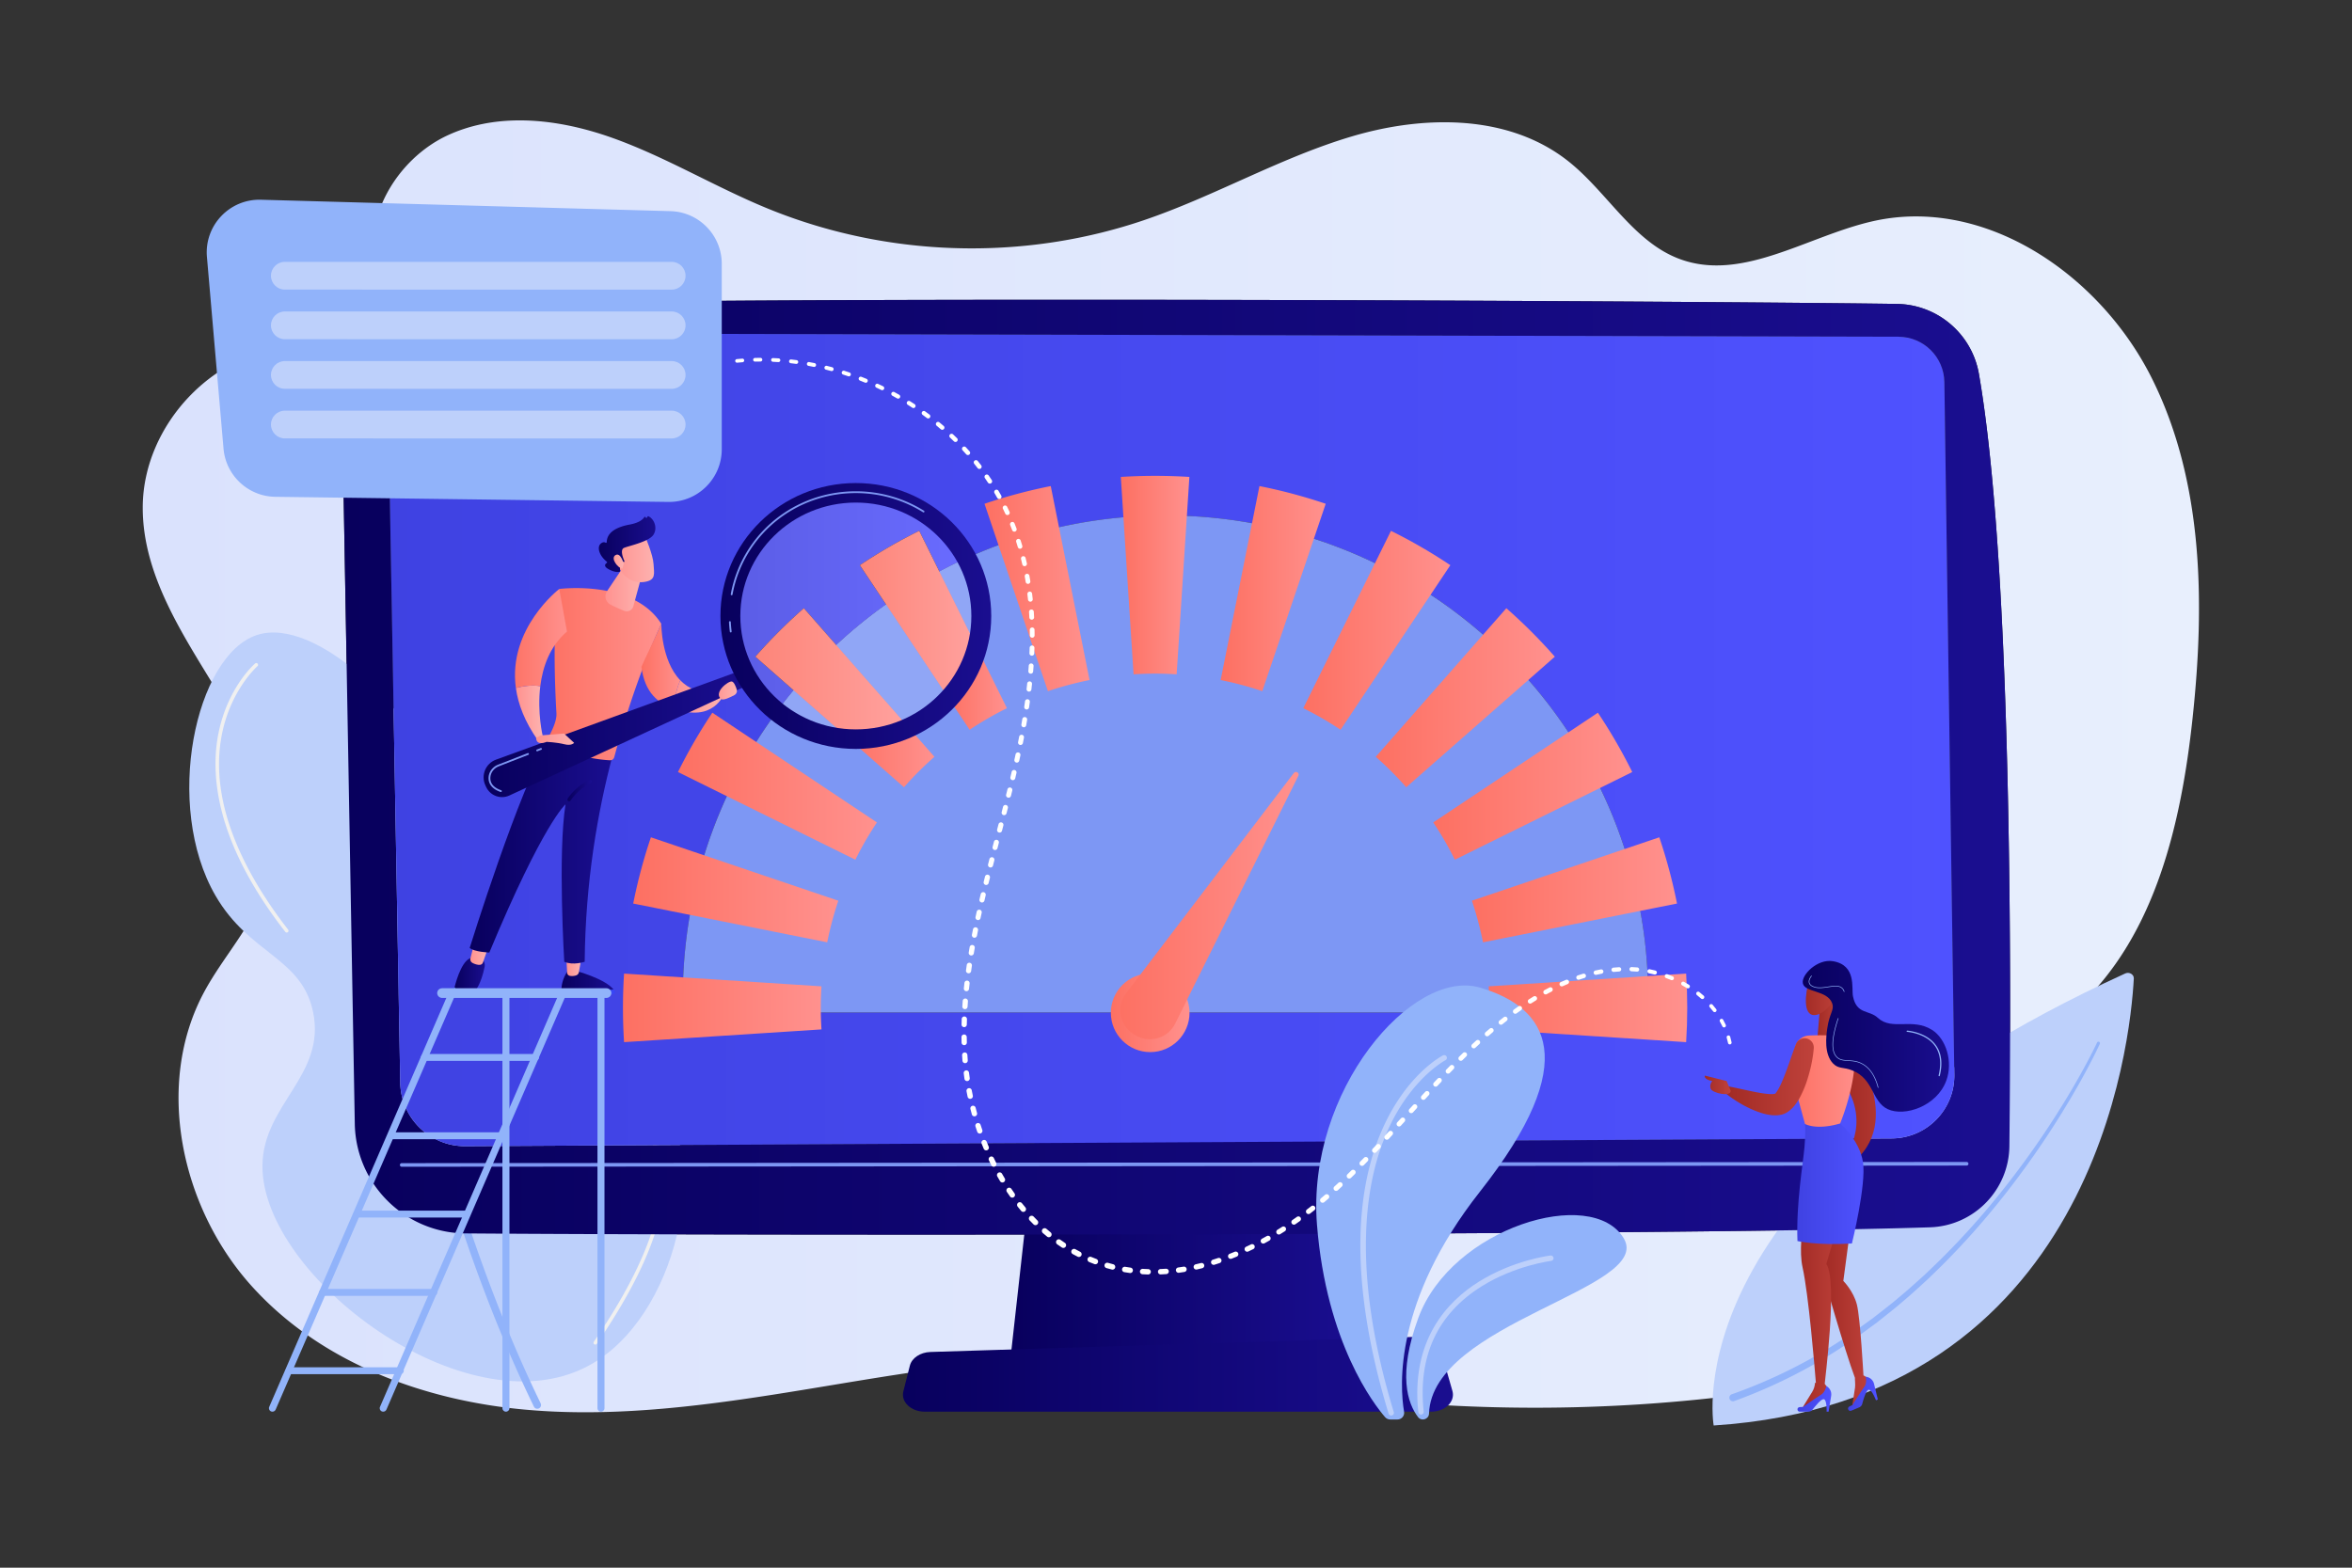 <svg xmlns="http://www.w3.org/2000/svg" xml:space="preserve" style="fill-rule:evenodd;clip-rule:evenodd;stroke-linejoin:round;stroke-miterlimit:2" viewbox="0 0 2475 1650" width="2475" height="1650">
  <rect width="100%" height="100%" fill="#333333" stroke="none"/>
  <path d="M616.001 1486.41c-20.77 0-41.555-.82-62.313-2.66-107.9-9.55-217.229-49.68-290.23-131.69-73-82.01-100.946-210.72-48.666-307.94 20.165-37.5 50.946-69.307 64.068-109.962 22.127-68.561-11.258-142.186-48.403-203.547-37.145-61.361-80.595-124.819-80.261-197.033.403-87.084 76.298-166.502 161.226-168.709 1.632-.043 3.266-.061 4.903-.061 4.377 0 8.767.128 13.154.257 4.392.128 8.78.256 13.154.256 8.561 0 17.065-.492 25.409-2.439a56.93 56.93 0 0 0 4.765-1.333c-8.654 13.641-13.537 29.882-13.229 47.216l13.775 774.055c1.134 63.67 52.802 114.84 116.486 115.35 96.402.77 274.913 1.29 478.928 1.29 350.783 0 777.063-1.53 992.013-5.92-1.91 37.82 10.81 77.79-4.64 112.1-19.05 42.28-70.77 55.16-115.83 61.14-74.6 9.92-149.8 14.86-225.02 14.85-141.81 0-283.65-17.55-421.32-52.42l5.8 3.23c-21.93-2.06-43.88-2.98-65.84-2.98-86 0-172.046 14.06-257.216 28.18-86.345 14.32-173.522 28.77-260.713 28.77Zm1499.15-374.21c.75-207.884-3.08-547.792-32.731-718.578-7.319-42.159-43.569-73.138-86.359-73.745-131.57-1.866-513.26-4.363-872.82-4.363-288.162 0-562.111 1.604-681.74 6.421-13.264.534-25.709 4.069-36.7 9.931a32.49 32.49 0 0 0 1.177-6.84c.765-12.076-5.093-23.388-8.829-34.868-18.733-57.576 20-122.82 73.977-147.765 23.914-11.052 49.681-15.687 75.83-15.687 32.871 0 66.344 7.325 97.488 18.434 55.92 19.946 107.336 51.213 162.266 73.868 68.406 28.213 142.132 42.407 215.861 42.405 61.13-.001 122.26-9.762 180.33-29.383 75.16-25.397 144.8-66.479 220.88-88.819 30.82-9.051 63.7-14.53 96.07-14.53 47.51 0 93.91 11.811 131.04 41.47 40.56 32.395 67.8 84.025 116.05 102.231 13.06 4.927 26.2 6.979 39.43 6.978 54.59-.005 110.52-34.959 166.72-47.031 14.36-3.084 28.74-4.549 43.06-4.549 102.03 0 200.06 74.507 247.9 169.706 54.56 108.565 56.24 236.919 43.2 358.308-11.84 110.188-38.8 226.642-118.22 301.876-22.36 21.19-47.91 38.11-73.88 54.53Z" style="fill:url(#a)"/>
  <path d="M2245.4 1029.88c-3.46 65.33-40.82 444.54-442.1 470.45 0 0-46.74-256.5 433.13-475.779 4.2-1.921 9.19 1.059 8.97 5.329Z" style="fill:#bdd0fb;fill-rule:nonzero"/>
  <path d="M2209.65 1098.66c-4.85 10.44-10.14 20.58-15.59 30.66-5.45 10.09-11.14 20.03-17.01 29.86a930.509 930.509 0 0 1-37.36 57.67c-26.36 37.48-55.311 73.22-87.36 106.06-7.91 8.32-16.25 16.19-24.49 24.19-8.51 7.69-16.86 15.57-25.71 22.88-8.64 7.58-17.77 14.56-26.74 21.72l-13.88 10.22c-2.33 1.68-4.6 3.44-6.97 5.05l-7.15 4.83c-37.88 26.04-79.18 47.17-122.51 62.83-1.97.72-4.15-.3-4.86-2.27s.31-4.14 2.28-4.86h.03l.05-.02c42.78-15.08 83.7-35.59 121.38-61.06l7.11-4.72c2.36-1.57 4.62-3.3 6.94-4.95l13.82-10c8.94-7.03 18.05-13.86 26.66-21.31 8.84-7.18 17.18-14.92 25.69-22.49 8.23-7.87 16.58-15.62 24.49-23.82 32.09-32.36 61.18-67.67 87.7-104.76a931.723 931.723 0 0 0 37.66-57.12c5.92-9.75 11.67-19.61 17.17-29.6 5.5-9.98 10.87-20.08 15.73-30.33l.02-.03c.38-.8 1.33-1.14 2.14-.76.79.38 1.13 1.33.76 2.13Z" style="fill:#91b3fa;fill-rule:nonzero"/>
  <path d="M617.694 1438.3c96.939-50.51 130.12-223.95 75.017-280.32-37.233-38.09-90.626 1.97-142.136-37.51-65.767-50.41-17.388-145.35-69.094-268.48-44.003-104.784-149.551-203.937-211.23-183.592-64.563 21.296-98.569 179.307-43.43 274.401 35.858 61.841 90.746 64.881 102.654 122.391 13.817 66.74-52.937 97.18-53.301 161.88-.654 116.23 213.278 278.05 341.52 211.23Z" style="fill:#bdd0fb;fill-rule:nonzero"/>
  <path d="M565.383 1482.72c.579 0 1.166-.13 1.721-.4a3.942 3.942 0 0 0 1.829-5.27c-128.515-264.82-166.2-572.033-166.566-575.106a3.947 3.947 0 1 0-7.841.933c.368 3.086 38.215 311.623 167.303 577.613a3.945 3.945 0 0 0 3.554 2.23Z" style="fill:#91b3fa;fill-rule:nonzero"/>
  <path d="M301.718 981.503a1.887 1.887 0 0 0 1.488-3.046c-40.565-52.069-85.524-130.295-69.34-207.277 9.638-45.847 36.768-69.76 37.041-69.995a1.886 1.886 0 1 0-2.469-2.852c-1.153.997-28.367 24.989-38.265 72.071-9.097 43.271-4.327 114.895 70.055 210.371.372.478.929.728 1.49.728ZM626.434 1415.17c.602 0 1.193-.28 1.558-.81 62.341-90.99 83.6-161.29 63.185-208.95-18.15-42.38-63.978-50.27-64.439-50.34a1.89 1.89 0 0 0-2.164 1.56c-.167 1.03.531 2 1.559 2.16.44.08 44.289 7.68 61.595 48.15 19.837 46.4-1.307 115.46-62.848 205.28-.589.86-.37 2.04.489 2.62.327.23.698.33 1.065.33Z" style="fill:#f0f0f0;fill-rule:nonzero"/>
  <path d="m1094.86 1146.81-31.38 281.42h364.06l-47.42-281.42h-285.26Z" style="fill:url(#b)"/>
  <path
  d="M1505.95 1485.81H973.135c-14.475 0-25.345-10.3-22.547-21.37l6.837-27.04c2.057-8.13 11.003-14.1 21.628-14.43l513.657-16.03c11.1-.35 20.93 5.54 23.35 13.99l12.32 43.07c3.2 11.19-7.72 21.81-22.43 21.81Z" style="fill:url(#c)"/>
  <path d="M968.767 1299.46c-204.015 0-382.526-.52-478.928-1.29-63.684-.51-115.352-51.68-116.486-115.35l-13.775-774.055c-.308-17.334 4.575-33.575 13.229-47.216a85.7 85.7 0 0 1 31.993-29.683c10.991-5.862 23.436-9.397 36.7-9.931 119.629-4.817 393.578-6.421 681.74-6.421 359.56 0 741.25 2.497 872.82 4.363 42.79.607 79.04 31.586 86.359 73.745 29.651 170.786 33.481 510.694 32.731 718.578-.13 35.8-.4 67.67-.69 94.1-.51 46.26-37.331 83.95-83.57 85.45-19.69.64-43.27 1.24-70.11 1.79-214.95 4.39-641.23 5.92-992.013 5.92ZM460.539 350.724c-29.319 0-52.981 24.05-52.458 53.409l13.087 735.407c.66 37.11 30.937 66.83 68.03 66.83h.197l1501.1-8.17c36.87-.1 66.55-30.29 66.03-67.15l-10.46-728.878c-.37-26.356-21.75-47.577-48.11-47.75l-1537.06-3.697-.351-.001Z" style="fill:url(#d)"/>
  <path d="M489.198 1206.37c-37.093 0-67.37-29.72-68.03-66.83l-13.087-735.407c-.523-29.359 23.139-53.409 52.458-53.409l.351.001 1537.06 3.697c26.36.173 47.74 21.394 48.11 47.75l10.46 728.878c.52 36.86-29.16 67.05-66.03 67.15l-1501.1 8.17h-.197ZM819.85 745.913c-63.675 84.862-101.405 190.317-101.405 304.577 0 5.07.096 10.13.244 15.16h1015.44c.15-5.03.25-10.09.25-15.16 0-280.541-227.43-507.965-507.97-507.965-75.99 0-148.08 16.686-212.82 46.595-21.555-39.597-64.07-66.538-112.992-66.538-70.719 0-128.049 56.296-128.049 125.739 0 39.385 18.437 74.537 47.301 97.592Z" style="fill:url(#e)"/>
  <path d="M422.709 1228.01a1.9 1.9 0 0 1-1.896-1.9 1.893 1.893 0 0 1 1.895-1.89l1646.78-1.25c1.05 0 1.899.85 1.899 1.89 0 1.05-.849 1.9-1.899 1.9l-1646.78 1.25ZM1734.13 1065.65c.15-5.03.25-10.09.25-15.16 0-280.541-227.43-507.965-507.97-507.965-280.541 0-507.965 227.424-507.965 507.965 0 5.07.096 10.13.244 15.16h1015.44Z" style="fill:#7d97f4;fill-rule:nonzero"/>
  <path d="M863.709 1060.79c0-7.62.27-15.17.747-22.66l-207.764-13.42a568.936 568.936 0 0 0 0 72.16l207.764-13.41c-.477-7.5-.747-15.05-.747-22.67Z" style="fill:url(#f)"/>
  <path d="m1410.69 768.069 115.5-173.216a560.009 560.009 0 0 0-62.47-36.145l-92.28 186.664a351.273 351.273 0 0 1 39.25 22.697Z" style="fill:url(#g)"/>
  <path d="m1328.3 727.457 66.74-197.233a556.173 556.173 0 0 0-69.73-18.626l-40.82 204.169a348.436 348.436 0 0 1 43.81 11.69Z" style="fill:url(#h)"/>
  <path d="m1479.77 828.584 156.38-137.413a562.196 562.196 0 0 0-51.02-51.022L1447.72 796.53a352.574 352.574 0 0 1 32.05 32.054Z" style="fill:url(#i)"/>
  <path d="m1530.93 904.861 186.67-92.279a560.49 560.49 0 0 0-36.15-62.464l-173.22 115.495a351.072 351.072 0 0 1 22.7 39.248Z" style="fill:url(#j)"/>
  <path d="M1567.32 1060.79c0 7.62-.27 15.17-.75 22.67l207.76 13.41c.76-11.93 1.15-23.96 1.15-36.08 0-12.12-.39-24.15-1.15-36.08l-207.76 13.42c.48 7.49.75 15.04.75 22.66Z" style="fill:url(#k)"/>
  <path d="m1560.54 991.811 204.17-40.819a557.205 557.205 0 0 0-18.63-69.727l-197.23 66.736c4.81 14.216 8.71 28.845 11.69 43.81Z" style="fill:url(#l)"/>
  <path d="M922.791 865.613 749.575 750.118a559.37 559.37 0 0 0-36.146 62.464l186.665 92.279a351.516 351.516 0 0 1 22.697-39.248Z" style="fill:url(#m)"/>
  <path d="m882.179 948.001-197.233-66.736a555.821 555.821 0 0 0-18.627 69.727l204.169 40.819a349.113 349.113 0 0 1 11.691-43.81Z" style="fill:url(#n)"/>
  <path d="m951.252 828.584-62.673-55.071c3.957.362 7.966.547 12.019.547 18.927 0 36.894-4.032 53.06-11.269l29.647 33.74a353.623 353.623 0 0 0-32.053 32.053Z" style="fill:url(#o)"/>
  <path d="m1146.53 715.767-40.82-204.169a555.392 555.392 0 0 0-69.72 18.626l66.73 197.233a349.35 349.35 0 0 1 43.81-11.69Z" style="fill:url(#p)"/>
  <path d="M1215.51 708.987c7.62 0 15.17.27 22.67.746l13.41-207.763a568.936 568.936 0 0 0-72.16 0l13.42 207.763c7.49-.476 15.05-.746 22.66-.746Z" style="fill:url(#q)"/>
  <path d="m1020.33 768.069-24.091-36.138c14.111-15.553 24.351-34.571 29.22-55.591l34.121 69.032a352.174 352.174 0 0 0-39.25 22.697Z" style="fill:url(#r)"/>
  <path d="M1251.73 1065.96c0 22.86-18.53 41.39-41.39 41.39s-41.39-18.53-41.39-41.39c0-22.85 18.53-41.38 41.39-41.38s41.39 18.53 41.39 41.38Z" style="fill:url(#s)"/>
  <path d="m1193.03 1088.56 1.3.81c14.89 9.25 34.5 3.67 42.31-12.02l129.62-260.808c1.52-3.06-2.7-5.68-4.77-2.961l-176.43 231.73c-10.61 13.939-6.92 33.999 7.97 43.249Z" style="fill:url(#t)"/>
  <path d="M645.632 1041.39c-9.671.84-26.456 2.2-39.689 2.781-7.954.349-12.534-.431-15.171-1.49.004.299.013.579.024.839.063 1.401 1.195 2.51 2.601 2.59 25.003 1.39 44.889.48 51.968.051 1.464-.091 2.336-1.681 1.588-2.931-.374-.62-.828-1.23-1.321-1.84Z" style="fill:url(#u)"/> <path d="M605.943 1044.17c13.233-.581 30.018-1.941 39.689-2.781-9.508-11.66-39.689-19.53-39.689-19.53h-8.524c-5.862 8.46-6.711 16.5-6.647 20.821 2.637 1.059 7.217 1.839 15.171 1.49Z" style="fill:url(#v)"/>
  <path d="m595.984 1007.95.798 15.78c.086 1.71 1.365 3.15 3.077 3.39 1.704.25 3.985.28 6.404-.53a4.262 4.262 0 0 0 2.867-3.27l2.756-15.37h-15.902Z" style="fill:url(#w)"/>
  <path d="M485.27 1044.05c-4.194-.581-6.092-2.76-6.887-5.091l-.016.06c-.617 2.46.813 5 3.673 6.22 3.457 1.46 7.236 1.71 10.17 1.59 3.148-.13 6.038-1.43 7.626-3.519l.023-.031c-3.159 1.56-7.595 1.75-14.589.771Z" style="fill:url(#x)"/>
  <path d="M505.044 1007.85h-7.029c-10.708-.22-17.432 22.36-19.632 31.11.795 2.331 2.693 4.51 6.887 5.091 6.994.979 11.43.789 14.589-.771 5.785-7.609 8.653-18.76 10.032-25.27 1.567-7.4-4.847-10.16-4.847-10.16Z" style="fill:url(#y)"/>
  <path d="m498.918 993.197-3.903 15.523c-.479 1.91.432 3.87 2.192 4.78 2.184 1.12 5.258 2.3 8.084 1.96 1.328-.17 2.432-1.1 2.871-2.35l5.731-16.337-14.975-3.576Z" style="fill:url(#z)"/>
  <path d="M494.262 997.685c4.857 4.305 20.652 4.875 20.652 4.875 56.901-136.566 80.177-155.967 80.177-155.967-8.216 51.547-1.324 165.667-1.324 165.667 9.389 4.14 21.495 0 21.495 0 .762-84.391 13.733-157.987 29.056-216.007-38.458-.864-58.909-14.024-65.587-19.306-32.057 51.683-84.469 220.738-84.469 220.738Z" style="fill:url(#A)"/>
  <path d="M588.498 619.895c-7.279 36.309-4.67 101.295-2.957 130.937.481 8.332-5.334 19.881-10.036 27.761a2.472 2.472 0 0 0 .998 3.476c7.871 4.045 34.535 16.582 65.436 18.141 2.061.104 3.901-1.299 4.435-3.292 22.922-85.589 49.547-140.282 49.547-140.282-29.395-46.94-107.423-36.741-107.423-36.741Z" style="fill:url(#B)"/>
  <path d="M598.974 843.36a1.822 1.822 0 0 1-1.556-2.769c.307-.504 7.667-12.401 22.561-19.586a1.823 1.823 0 1 1 1.584 3.282c-13.885 6.699-20.962 18.085-21.032 18.199a1.82 1.82 0 0 1-1.557.874Z" style="fill:url(#C)"/>
  <path d="M542.839 724.101c2.338 16.915 9.246 35.364 23.066 54.962l5.253-4.283s-6.064-24.605-2.616-52.529c-8.525-1.663-18.593.052-25.703 1.85Z" style="fill:url(#D)"/>
  <path d="m596.628 664.696-8.13-44.801s-54.323 41.524-45.659 104.206c7.11-1.798 17.178-3.513 25.703-1.85 2.483-20.114 9.901-41.951 28.086-57.555Z" style="fill:url(#E)"/>
  <path d="m695.921 656.636-20.969 45.159c3.39 27.264 18.036 39.052 33.828 43.574.985-12.426 4.127-22.464 7.042-29.408-20.177-20.833-19.901-59.325-19.901-59.325Z" style="fill:url(#F)"/>
  <path d="M715.822 715.961c-2.915 6.944-6.057 16.982-7.042 29.408 42.133 16.347 53.28-15.356 53.28-15.356l-7.787-1.373c-17.584 1.852-29.867-3.817-38.451-12.679Z" style="fill:url(#G)"/>
  <path d="m676.602 600.884-10.123 37.213c-1.138 4.181-5.66 6.425-9.682 4.818-4.341-1.736-9.849-4.105-14.59-6.665-5.062-2.732-6.645-9.243-3.441-14.02l21.046-31.381 16.79 10.035Z" style="fill:url(#H)"/>
  <path d="M781.37 705.111 521.977 799.52c-10.879 3.959-16.08 16.347-11.287 26.885l.787 1.731c4.241 9.324 15.261 13.414 24.558 9.113l251.868-116.515-6.533-15.623Z" style="fill:url(#I)"/>
  <path d="M819.85 745.913c-28.864-23.055-47.301-58.207-47.301-97.592 0-69.443 57.33-125.739 128.049-125.739 48.922 0 91.437 26.941 112.992 66.538a509.773 509.773 0 0 0-25.096 12.453l-21.191-42.865a559.127 559.127 0 0 0-62.463 36.145l27.571 41.35a510.77 510.77 0 0 0-52.41 42.762l-34.108-38.816a563.258 563.258 0 0 0-51.022 51.023l40.257 35.374a509.263 509.263 0 0 0-15.278 19.367Z" style="fill:url(#J)"/>
  <path d="M888.579 773.513c-25.928-2.37-49.616-12.334-68.729-27.6a509.263 509.263 0 0 1 15.278-19.367l53.451 46.967Zm65.079-10.722-73.657-83.826a510.77 510.77 0 0 1 52.41-42.762l63.828 95.728a128.318 128.318 0 0 1-42.581 30.86Zm71.801-86.451-36.965-74.767a509.773 509.773 0 0 1 25.096-12.453c9.61 17.643 15.06 37.797 15.06 59.201 0 9.63-1.11 19.01-3.191 28.019Z" style="fill:#90a6f6;fill-rule:nonzero"/>
  <path d="M900.598 774.06c-4.053 0-8.062-.185-12.019-.547l-53.451-46.967-40.257-35.374a563.258 563.258 0 0 1 51.022-51.023l34.108 38.816 73.657 83.826c-16.166 7.237-34.133 11.269-53.06 11.269Z" style="fill:url(#K)"/>
  <path d="m996.239 731.931-63.828-95.728-27.571-41.35a559.127 559.127 0 0 1 62.463-36.145l21.191 42.865 36.965 74.767c-4.869 21.02-15.109 40.038-29.22 55.591Z" style="fill:url(#L)"/>
  <path d="M900.598 767.682c-67.132 0-121.554-53.439-121.554-119.361 0-65.921 54.422-119.361 121.554-119.361s121.552 53.44 121.552 119.361c0 65.922-54.42 119.361-121.552 119.361Zm0-259.274c-78.691 0-142.484 62.641-142.484 139.913 0 77.273 63.793 139.914 142.484 139.914 78.692 0 142.481-62.641 142.481-139.914 0-77.272-63.789-139.913-142.481-139.913Z" style="fill:url(#M)"/>
  <path d="m769.926 626.522-.169-.015a.947.947 0 0 1-.765-1.099 128.85 128.85 0 0 1 7.686-26.308l.001-.002c20.539-49.825 69.179-82.018 123.919-82.018 25.527 0 50.34 7.09 71.758 20.504a.95.95 0 0 1 .3 1.307.946.946 0 0 1-1.307.3c-21.115-13.225-45.58-20.216-70.751-20.216-53.969 0-101.922 31.734-122.167 80.847l-.002.003a126.953 126.953 0 0 0-7.571 25.916.949.949 0 0 1-.932.781Zm-.979 39.122a.95.95 0 0 1-.94-.827 129.774 129.774 0 0 1-.885-10.033.946.946 0 0 1 .9-.992c.519-.09.966.376.993.9.161 3.287.456 6.613.873 9.884a.949.949 0 0 1-.82 1.061l-.121.007Z" style="fill:#7d97f4;fill-rule:nonzero"/>
  <path d="m568.992 774.034 24.522-1.998 10.62 9.789s-2.513 3.473-10.367 1.477c-7.855-1.996-18.615-2.486-18.615-2.486s-10.844 4.889-10.976-4.258l4.816-2.524Z" style="fill:url(#N)"/>
  <path d="M758.937 735.814c2.12 1.657 9.386-1.803 13.832-4.194 2.167-1.165 3.216-3.699 2.473-6.044-1.071-3.375-2.853-7.73-5.05-8.279-3.644-.911-19.995 11.689-11.255 18.517Z" style="fill:url(#O)"/>
  <path d="M527.094 833.61a.949.949 0 0 1-.309-.051c-10.129-3.5-12.483-9.483-12.675-13.886-.279-6.434 3.764-12.405 10.057-14.86l31.145-12.144a.948.948 0 0 1 .688 1.766l-31.144 12.144c-5.538 2.158-9.095 7.387-8.852 13.012.241 5.55 4.077 9.645 11.399 12.177a.946.946 0 0 1-.309 1.842ZM565.254 790.757a.949.949 0 0 1-.345-1.831l4.037-1.575a.948.948 0 0 1 .689 1.766l-4.037 1.575a.928.928 0 0 1-.344.065Z" style="fill:#7d97f4;fill-rule:nonzero"/>
  <path d="M678.789 564.352s8.378 19.247 8.941 29.349c.563 10.103 2.74 16.658-8.941 18.693-11.682 2.034-21.522-3.785-26.852-13.848 0 0-8.354-15.506-6.479-21.857 1.874-6.35 33.331-12.337 33.331-12.337Z" style="fill:url(#P)"/>
  <path d="M652.78 591.311h4.624s-6.084-12.481-.737-14.673c5.345-2.193 26.522-6.512 31.091-14.026 4.405-7.243.477-16.601-5.401-19.219-.371-.166-.81.009-1 .369l-.487.921c-.333.631-1.265.535-1.463-.15-.188-.65-1.065-.792-1.423-.218-1.398 2.248-5.185 5.901-15.343 7.776-14.412 2.66-23.941 8.493-24.175 18.454-.015.631-.69.979-1.229.65-1.064-.648-2.766-.952-5.042.961-3.957 3.328-2.338 11.96 6.338 19.061.412.337.408.981-.038 1.271-1.573 1.024-3.917 3.461 2.158 6.708 6.215 3.322 9.892 2.959 11.28 2.604a.792.792 0 0 0 .601-.821l-.546-8.826a.793.793 0 0 1 .792-.842Z" style="fill:url(#Q)"/>
  <path d="M656.291 593.157s-3.197-12.295-8.709-8.848c-5.512 3.448 2.86 13.776 7.292 14.237l1.417-5.389Z" style="fill:url(#R)"/>
  <path d="M1470.58 1494.01h-7.7c-2.04 0-3.98-.89-5.32-2.43-11.22-12.91-61.79-77.49-71.7-202.54-11.15-140.83 100.4-270.5 171.51-249.59 71.11 20.92 108.76 76.69 0 214.73-90.63 115.03-84.44 204.89-79.86 231.65.74 4.28-2.59 8.18-6.93 8.18Z" style="fill:#91b3fa;fill-rule:nonzero"/>
  <path d="M1463.94 1489.88a2.84 2.84 0 0 1-2.71-2.01c-20.77-68.35-30.74-130.65-29.65-185.16.88-43.75 8.84-82.64 23.67-115.58 25.39-56.38 61.64-75.52 63.17-76.31 1.39-.71 3.11-.17 3.83 1.23.71 1.39.17 3.11-1.23 3.83-.36.19-36.26 19.25-60.78 74.04-22.72 50.74-40.04 143.33 6.43 296.3.45 1.5-.4 3.08-1.9 3.54-.27.09-.55.12-.83.12Z" style="fill:#bdd0fb;fill-rule:nonzero"/>
  <path d="M1503.75 1487.83c-.2 6.01-7.92 8.43-11.56 3.66-10.92-14.32-21.63-44.72.34-104.48 34.86-94.81 182.66-139.43 216.13-83.66 31.86 53.11-201.78 88.52-204.91 184.48Z" style="fill:#91b3fa;fill-rule:nonzero"/>
  <path d="M1495.32 1488.86c-1.44 0-2.67-1.09-2.83-2.55-8.08-75.65 30.29-116.5 63.9-137.44 36.2-22.56 73.66-27.24 75.24-27.43 1.57-.2 2.97.93 3.16 2.49.19 1.56-.93 2.97-2.49 3.16-.37.04-37.93 4.76-73.06 26.7-46.77 29.22-67.32 73.6-61.09 131.92.16 1.56-.97 2.96-2.53 3.13-.1.01-.2.02-.3.02Z" style="fill:#bdd0fb;fill-rule:nonzero"/>
  <path d="M632.405 1485.81c-2.038 0-3.69-1.62-3.69-3.62v-433.1c0-2 1.652-3.62 3.69-3.62 2.039 0 3.691 1.62 3.691 3.62v433.1c0 2-1.652 3.62-3.691 3.62ZM532.394 1485.81c-2.039 0-3.691-1.62-3.691-3.62v-433.1c0-2 1.652-3.62 3.691-3.62 2.038 0 3.69 1.62 3.69 3.62v433.1c0 2-1.652 3.62-3.69 3.62ZM286.678 1485.81c-.482 0-.971-.09-1.443-.29-1.876-.78-2.75-2.91-1.952-4.75l188.724-435.839c.797-1.851 2.967-2.701 4.84-1.921 1.876.781 2.75 2.911 1.953 4.75L290.076 1483.6c-.597 1.38-1.963 2.21-3.398 2.21Z" style="fill:#91b3fa;fill-rule:nonzero"/>
  <path d="M403.25 1485.81c-.481 0-.97-.09-1.441-.29-1.876-.78-2.75-2.91-1.953-4.75l188.724-435.839c.797-1.851 2.967-2.701 4.84-1.921 1.875.781 2.75 2.911 1.953 4.75L406.648 1483.6c-.596 1.38-1.962 2.21-3.398 2.21Z" style="fill:#91b3fa;fill-rule:nonzero"/>
  <path d="M638.135 1050.33H465.259c-2.872 0-5.201-2.289-5.201-5.11 0-2.82 2.329-5.1 5.201-5.1h172.876c2.873 0 5.202 2.28 5.202 5.1 0 2.821-2.329 5.11-5.202 5.11ZM563.465 1116.61H446.546c-2.038 0-3.69-1.62-3.69-3.62s1.652-3.63 3.69-3.63h116.919c2.038 0 3.69 1.63 3.69 3.63s-1.652 3.62-3.69 3.62ZM410.672 1191.79H527.59v7.25H410.672zM375.942 1274.22H492.86v7.25H375.942zM456.44 1363.9H339.521c-2.038 0-3.69-1.62-3.69-3.63 0-2 1.652-3.62 3.69-3.62H456.44c2.038 0 3.69 1.62 3.69 3.62 0 2.01-1.652 3.63-3.69 3.63ZM421.228 1446.33H304.31c-2.039 0-3.691-1.62-3.691-3.62 0-2.01 1.652-3.63 3.691-3.63h116.918c2.038 0 3.69 1.62 3.69 3.63 0 2-1.652 3.62-3.69 3.62Z" style="fill:#91b3fa;fill-rule:nonzero"/>
  <path d="m1918.28 1287.41 28.6 7.14-7.15 53.63s10.73 10.72 14.3 25.02c3.58 14.3 6.87 74.34 6.87 74.34l6.79 4.11.82 3.42-19.74 26.55 3.28-21.13c.52-3.36-.38-10.16-.1-10.3-10.73-28.6-33.67-109.16-33.67-109.16v-53.62Z" style="fill:url(#S)"/>
  <path d="M1909.93 1455.44c.31-.01.61.02.92 0-1.38-17.24-7.7-93.12-14.02-121.56-7.15-32.18 10.73-96.52 10.73-96.52l32.17 32.17-17.87 60.77c12.25 18.38-2 125.98-1.69 125.93l-.02.24 4.66 6.41-.57 3.48-28.49 16.81 11.21-18.2c1.78-2.89 2.77-6.17 2.97-9.53Z" style="fill:url(#T)"/>
  <path d="M1946.12 1094.66s62.64 86.93 0 131.49l-6.39-5.69s31.1-36.66 0-81.55l6.39-44.25Z" style="fill:url(#U)"/>
  <path d="M1893.88 1485.81h9.09c1.7 0 3.31-.78 4.34-2.13 2.84-3.68 8.71-10.87 11.52-11.05 3.78-.26 3.3 13.18 3.3 13.18h2.11l2.69-16.7c.67-4.2-1.42-8.36-5.19-10.33 0 0-.86 6.39-5.55 9.22-4.68 2.82-19.07 12.95-19.07 12.95s-1.76-.25-3.69.09c-2.87.52-2.47 4.77.45 4.77Z" style="fill:url(#V)"/>
  <path d="m1948.07 1484.77 8.38-3.52c1.56-.66 2.74-2 3.18-3.65 1.18-4.49 3.81-13.39 6.32-14.66 3.39-1.69 8.15 10.88 8.15 10.88l1.96-.82-4-16.43a9.891 9.891 0 0 0-8.79-7.52s1.68 6.23-1.54 10.65c-3.23 4.42-12.56 19.33-12.56 19.33s-1.72.45-3.37 1.52c-2.44 1.59-.42 5.36 2.27 4.22Z" style="fill:url(#W)"/>
  <path d="M1899.37 1182.95s1.05 6.45-.49 24.16c-1.54 17.72-8.91 59.31-7.41 99.1 0 0 20.93 4.88 57.3 2.57 0 0 15.35-62.13 11.61-85.75-3.74-23.62-24.02-40.56-24.02-40.56l-36.99.48Z" style="fill:url(#X)"/>
  <path d="m1914.83 1064.58-2.56 30.08h24.31l-6.04-45.92-15.71 15.84Z" style="fill:url(#Y)"/>
  <path d="M1943.78 1090.5c-8.39-.46-27.14-1.32-40.43-.59-7 .38-12.86 5.4-14.29 12.26l-3.24 15.53a37.265 37.265 0 0 0 .53 17.47l13.02 47.78s11.57 6.96 36.99-.48c0 0 22.32-53.23 13.18-87.28a6.315 6.315 0 0 0-5.76-4.69Z" style="fill:url(#Z)"/>
  <path d="M1889.7 1099.38c-3.58 9.43-6.82 19.32-10.29 28.58-1.77 4.64-3.56 9.18-5.48 13.36-.97 2.08-2.03 3.99-3.01 5.72-.98 1.71-2.08 3.14-2.65 3.79-.11.1.26.18.39.18.07.01-2.42.41-3.19.54l-2.99-.02c-4.29-.22-9.15-.98-14.02-1.92-9.83-1.83-20.04-4.41-30.54-6.35l-.08-.02c-2-.37-3.93.95-4.3 2.96-.25 1.33.25 2.62 1.19 3.45 4.23 3.73 8.71 6.78 13.36 9.76 2.34 1.43 4.73 2.84 7.15 4.18 2.47 1.26 4.94 2.53 7.51 3.7 5.18 2.26 10.53 4.34 16.69 5.67 1.62.27 3.22.56 4.89.78 1.86.07 3.56.23 5.6.11 1.09-.1 2.18-.24 3.26-.39.58-.11 1.01-.12 1.71-.31.74-.22 1.49-.47 2.22-.75 1.53-.55 2.52-1.21 3.76-1.9 1.03-.68 1.97-1.4 2.89-2.13 3.36-2.87 5.46-5.71 7.3-8.45 1.84-2.73 3.3-5.47 4.6-8.15 2.63-5.36 4.68-10.66 6.34-16.01 3.37-10.71 5.65-21.24 6.61-32.42.46-5.36-3.5-10.08-8.86-10.54a9.728 9.728 0 0 0-9.93 6.24l-.13.34Z" style="fill:url(#aa)"/>
  <path d="m1821.23 1148.06-4.34-10.29-22.83-5.69s-1.83 3.96 7.76 5.69c0 0-3.42 3.78-1.6 8.23 1.83 4.46 21.24 8.92 21.01 2.06Z" style="fill:url(#ab)"/>
  <path d="M1904.54 1029.83c-.87.52-7.71 24.64-1.98 34.75s23.23-1.22 27.98-15.84c4.74-14.62-2.88-32.54-26-18.91Z" style="fill:url(#ac)"/>
  <path d="M1949.9 1048.74c3.92 19.23 16.93 13.97 26.14 22.53 14.93 13.86 36.28-.43 57.05 12.71 14.98 9.48 22.21 33.76 15.01 53.35-9.96 27.14-44.01 38.3-61.65 30.04-16.86-7.9-14.46-31.57-37.15-40.71-9.63-3.88-14.38-1.36-20.15-7.11-10.1-10.08-7.38-29.62-6.33-37.15 2.28-16.34 7.76-19.3 5.14-26.48-5.09-13.97-28.84-11.09-30.82-20.95-1.81-8.98 15.41-26 31.61-23.31 25.07 4.15 19.4 28.511 21.15 37.08Z" style="fill:url(#ad)"/>
  <path d="M2040.62 1132.73c.29 0 .56-.2.63-.5 3.21-13.32 1.76-24.25-4.33-32.48-10.09-13.65-29.71-15-29.91-15.01-.31-.06-.67.25-.69.61-.02.36.25.67.61.69.19.02 19.22 1.34 28.95 14.5 5.83 7.9 7.21 18.46 4.1 31.38-.09.36.13.71.48.8l.16.01ZM1976.36 1144.93l.08-.01c.17-.04.28-.22.23-.4-3.12-11.99-8.61-20.32-16.3-24.76-5.59-3.23-10.83-3.53-15.46-3.79-4.45-.26-8.3-.48-11.4-3.24-6.4-5.69-6.03-19.38 1.1-40.69a.328.328 0 0 0-.21-.42c-.17-.06-.35.04-.41.21-7.23 21.58-7.54 35.51-.92 41.39 3.27 2.91 7.23 3.14 11.81 3.4 4.55.26 9.7.56 15.16 3.71 7.54 4.34 12.92 12.54 16 24.36.04.14.17.24.32.24ZM1940.61 1043.97l.1-.02c.18-.06.27-.24.21-.409-2.48-7.401-9.64-6.301-17.23-5.13-4.8.739-9.77 1.5-13.98.25-3.14-.931-5.01-2.37-5.55-4.291-.92-3.26 2.31-6.9 2.34-6.939a.33.33 0 0 0-.02-.461.341.341 0 0 0-.47.02c-.14.16-3.5 3.941-2.48 7.551.61 2.149 2.62 3.75 5.99 4.75 4.36 1.289 9.4.51 14.27-.23 7.61-1.171 14.2-2.191 16.51 4.689.04.13.17.22.31.22ZM759.505 277.697v195.11c0 30.924-25.283 55.88-56.205 55.476l-413.533-5.395c-28.508-.372-52.094-22.29-54.551-50.694l-17.455-201.738c-2.857-33.023 23.689-61.166 56.822-60.242l430.988 12.024c30.028.838 53.934 25.421 53.934 55.459Z" style="fill:#91b3fa;fill-rule:nonzero"/>
  <path d="M721.41 290.215v.027c0 8.066-6.539 14.604-14.605 14.603l-407.07-.027c-8.011-.001-14.527-6.457-14.601-14.467-.075-8.119 6.485-14.739 14.603-14.739h407.07c8.065 0 14.603 6.538 14.603 14.603ZM721.41 342.419v.027c0 8.066-6.539 14.604-14.605 14.604l-407.07-.028c-8.011-.001-14.527-6.456-14.601-14.466-.075-8.118 6.485-14.739 14.603-14.739h407.07c8.065 0 14.603 6.537 14.603 14.602ZM721.41 394.625v.026c0 8.066-6.539 14.604-14.605 14.603l-407.07-.026c-8.011-.002-14.527-6.457-14.601-14.468-.075-8.117 6.485-14.739 14.603-14.739h407.07c8.065 0 14.603 6.539 14.603 14.604ZM721.41 446.829v.027c0 8.066-6.539 14.604-14.605 14.603l-407.07-.027c-8.011-.001-14.527-6.456-14.601-14.467-.075-8.118 6.485-14.739 14.603-14.739h407.07c8.065 0 14.603 6.539 14.603 14.603Z" style="fill:#bdd0fb;fill-rule:nonzero"/>
  <path d="m775.39 377.96 5.705-.511a1.906 1.906 0 0 1 .34 3.795h-.007l-.041.004-5.624.484-.041.004a1.895 1.895 0 0 1-2.051-1.725 1.89 1.89 0 0 1 1.719-2.051ZM794.44 376.736l5.726-.1a1.938 1.938 0 1 1 .068 3.875h-.047l-5.645.079-.041.001a1.927 1.927 0 0 1-1.955-1.9 1.922 1.922 0 0 1 1.894-1.955ZM813.528 376.872l5.728.302a1.97 1.97 0 1 1-.207 3.935l-.007-.001-.041-.002-5.646-.316-.04-.002a1.962 1.962 0 0 1-1.848-2.068 1.955 1.955 0 0 1 2.061-1.848ZM832.568 378.333l5.685.69a2.004 2.004 0 0 1-.483 3.977h-.007l-.04-.006-5.602-.7-.04-.004a1.993 1.993 0 0 1-1.731-2.225 1.987 1.987 0 0 1 2.218-1.732ZM851.456 381.077l5.626 1.069a2.033 2.033 0 0 1 1.62 2.379 2.037 2.037 0 0 1-2.379 1.621l-.007-.002-.04-.008-5.543-1.072-.04-.007a2.027 2.027 0 0 1 .763-3.98ZM870.12 385.065l5.544 1.432a2.067 2.067 0 1 1-1.034 4.005l-.007-.002-.039-.01-5.462-1.431-.039-.01a2.059 2.059 0 0 1-1.469-2.513 2.052 2.052 0 0 1 2.506-1.471ZM888.486 390.254l5.442 1.785a2.101 2.101 0 0 1-1.31 3.992l-.007-.002-.038-.012-5.359-1.779-.038-.012a2.091 2.091 0 0 1-1.326-2.643 2.085 2.085 0 0 1 2.636-1.329ZM906.484 396.605l5.318 2.127a2.133 2.133 0 0 1-1.585 3.962l-.007-.003-.037-.016-5.235-2.113-.037-.016a2.123 2.123 0 0 1-1.174-2.764 2.118 2.118 0 0 1 2.757-1.177ZM924.046 404.082l5.173 2.457a2.166 2.166 0 1 1-1.858 3.913l-.007-.002-.037-.019-5.091-2.44-.037-.017a2.155 2.155 0 0 1-1.012-2.876 2.149 2.149 0 0 1 2.869-1.016ZM941.104 412.649l5.009 2.779a2.199 2.199 0 1 1-2.133 3.845l-.006-.003-.036-.021-4.927-2.755-.036-.019a2.19 2.19 0 0 1 2.129-3.826ZM957.591 422.275l4.825 3.09a2.23 2.23 0 1 1-2.407 3.757l-.006-.004-.036-.023-4.742-3.06-.036-.022a2.222 2.222 0 0 1-.662-3.071 2.215 2.215 0 0 1 3.064-.667ZM973.438 432.928l4.619 3.392a2.263 2.263 0 0 1-2.681 3.649l-.006-.005-.035-.026-4.536-3.355-.035-.026a2.255 2.255 0 0 1 2.674-3.629ZM988.572 444.578l4.39 3.685a2.297 2.297 0 1 1-2.953 3.518l-.006-.006-.034-.028-4.309-3.643-.034-.028a2.287 2.287 0 0 1-.27-3.222 2.278 2.278 0 0 1 3.216-.276ZM1002.92 457.195l4.14 3.971c.93.891.96 2.365.07 3.293-.89.928-2.37.959-3.3.068v-.005l-.04-.032-4.056-3.921-.033-.032a2.32 2.32 0 0 1-.057-3.28 2.315 2.315 0 0 1 3.276-.062ZM1016.4 470.748l3.85 4.237c.88.965.81 2.458-.15 3.336-.97.878-2.46.808-3.34-.156v-.006l-.04-.036-3.78-4.18-.03-.036c-.87-.963-.79-2.45.17-3.321a2.349 2.349 0 0 1 3.32.162ZM1028.91 485.189l3.56 4.5a2.4 2.4 0 0 1-.391 3.364 2.403 2.403 0 0 1-3.37-.394v-.007l-.029-.04-3.481-4.434-.029-.039a2.384 2.384 0 0 1 .399-3.348 2.375 2.375 0 0 1 3.341.398ZM1040.39 500.487l3.22 4.75a2.415 2.415 0 1 1-4 2.71v-.003l-.031-.044-3.149-4.666-.03-.044a2.407 2.407 0 0 1 .64-3.347c1.1-.746 2.6-.459 3.35.644ZM1050.71 516.589l2.87 4.975a2.434 2.434 0 0 1-.9 3.311 2.423 2.423 0 0 1-3.31-.892v-.002l-.03-.047-2.8-4.885-.03-.048a2.428 2.428 0 0 1 .9-3.305 2.413 2.413 0 0 1 3.3.893ZM1059.82 533.42l2.47 5.18a2.438 2.438 0 0 1-1.14 3.249c-1.22.58-2.67.068-3.25-1.146v-.002l-.03-.051-2.42-5.082-.03-.05a2.444 2.444 0 0 1 1.15-3.244 2.439 2.439 0 0 1 3.25 1.146ZM1067.6 550.895l2.07 5.355a2.446 2.446 0 0 1-1.4 3.166 2.444 2.444 0 0 1-3.16-1.4v-.003l-.02-.051-2.03-5.254-.02-.054a2.45 2.45 0 0 1 1.41-3.158 2.43 2.43 0 0 1 3.15 1.399ZM1074.05 568.9l1.69 5.482a2.463 2.463 0 0 1-1.62 3.075 2.466 2.466 0 0 1-3.08-1.627v-.002l-.01-.049-1.66-5.387-.01-.048c-.4-1.297.33-2.67 1.63-3.068a2.445 2.445 0 0 1 3.06 1.624ZM1079.25 587.294l1.32 5.578a2.462 2.462 0 0 1-1.83 2.974 2.465 2.465 0 0 1-2.97-1.835v-.002l-.02-.047-1.29-5.487-.01-.047a2.468 2.468 0 0 1 1.84-2.966 2.46 2.46 0 0 1 2.96 1.832ZM1083.24 605.976l.97 5.648a2.48 2.48 0 1 1-4.89.84v-.003l-.01-.044-.95-5.56v-.044a2.475 2.475 0 1 1 4.88-.837ZM1086.08 624.857l.65 5.69a2.496 2.496 0 0 1-4.96.558v-.044l-.63-5.609v-.042a2.489 2.489 0 0 1 2.2-2.749 2.48 2.48 0 0 1 2.74 2.196ZM1087.86 643.857l.33 5.713a2.503 2.503 0 0 1-2.35 2.647 2.507 2.507 0 0 1-2.65-2.353v-.041l-.32-5.637-.01-.039a2.513 2.513 0 0 1 2.36-2.64 2.498 2.498 0 0 1 2.64 2.35ZM1088.64 662.914l.06 5.72a2.517 2.517 0 0 1-2.49 2.54 2.511 2.511 0 0 1-2.54-2.49v-.038l-.05-5.65v-.035a2.512 2.512 0 0 1 2.49-2.534 2.503 2.503 0 0 1 2.53 2.487ZM1088.53 681.977l-.19 5.714a2.53 2.53 0 0 1-2.61 2.439 2.521 2.521 0 0 1-2.44-2.611v-.035l.2-5.651v-.031a2.524 2.524 0 0 1 2.61-2.432 2.52 2.52 0 0 1 2.43 2.607ZM1087.61 701.009l-.42 5.699a2.537 2.537 0 0 1-2.72 2.344 2.542 2.542 0 0 1-2.34-2.718v-.03l.42-5.642.01-.029a2.53 2.53 0 0 1 2.71-2.338 2.527 2.527 0 0 1 2.34 2.714ZM1085.97 719.982l-.62 5.678a2.551 2.551 0 0 1-2.81 2.257 2.554 2.554 0 0 1-2.26-2.812v-.027l.63-5.627v-.025a2.542 2.542 0 0 1 2.81-2.251c1.4.155 2.4 1.409 2.25 2.807ZM1083.69 738.876l-.8 5.658a2.569 2.569 0 0 1-2.9 2.178 2.554 2.554 0 0 1-2.17-2.893v-.025l.8-5.613v-.023a2.56 2.56 0 0 1 5.07.718ZM1080.84 757.693l-.95 5.626a2.579 2.579 0 0 1-2.97 2.106 2.565 2.565 0 0 1-2.1-2.964v-.023l.95-5.585.01-.02a2.56 2.56 0 0 1 2.96-2.1 2.563 2.563 0 0 1 2.1 2.96ZM1077.5 776.415l-1.08 5.599a2.584 2.584 0 0 1-3.03 2.043 2.574 2.574 0 0 1-2.04-3.027v-.019l1.09-5.564v-.018a2.582 2.582 0 0 1 3.03-2.037 2.573 2.573 0 0 1 2.03 3.023ZM1073.74 795.047l-1.2 5.574a2.591 2.591 0 0 1-3.08 1.989 2.595 2.595 0 0 1-1.99-3.081v-.003l.01-.015 1.2-5.543v-.014a2.588 2.588 0 0 1 3.08-1.984 2.579 2.579 0 0 1 1.98 3.077ZM1069.63 813.596l-1.3 5.55a2.608 2.608 0 0 1-3.13 1.944 2.6 2.6 0 0 1-1.94-3.129v-.015l1.3-5.525v-.011a2.604 2.604 0 0 1 3.13-1.938 2.597 2.597 0 0 1 1.94 3.124ZM1065.21 832.075l-1.37 5.529a2.617 2.617 0 0 1-5.08-1.261v-.011l1.38-5.51v-.009a2.616 2.616 0 0 1 3.17-1.902 2.607 2.607 0 0 1 1.9 3.164ZM1060.58 850.479l-1.41 5.513a2.63 2.63 0 0 1-3.2 1.893 2.633 2.633 0 0 1-1.89-3.199v-.006l1.42-5.502a2.624 2.624 0 0 1 3.19-1.893 2.62 2.62 0 0 1 1.89 3.194ZM1055.84 868.842l-1.43 5.505a2.64 2.64 0 0 1-3.22 1.888 2.645 2.645 0 0 1-1.89-3.218v-.003l1.44-5.501a2.64 2.64 0 0 1 3.22-1.884 2.627 2.627 0 0 1 1.88 3.213ZM1051.07 887.186l-1.43 5.501a2.654 2.654 0 0 1-3.23 1.9 2.644 2.644 0 0 1-1.9-3.229v-.005l1.429-5.503a2.651 2.651 0 0 1 3.231-1.893 2.646 2.646 0 0 1 1.9 3.229ZM1046.33 905.526l-1.409 5.505a2.66 2.66 0 0 1-3.231 1.926 2.659 2.659 0 0 1-1.929-3.232v-.008l1.42-5.513a2.652 2.652 0 0 1 3.23-1.914 2.668 2.668 0 0 1 1.919 3.236ZM1041.69 923.884l-1.36 5.512a2.67 2.67 0 1 1-5.189-1.261v-.012l1.37-5.527a2.665 2.665 0 0 1 3.23-1.95 2.678 2.678 0 0 1 1.949 3.238ZM1037.24 942.274l-1.291 5.527-.01.011a2.676 2.676 0 0 1-3.219 2.003 2.682 2.682 0 0 1-2-3.224v-.002l1.3-5.547a2.68 2.68 0 0 1 5.22 1.226v.006ZM1033.03 960.714l-1.201 5.543v.014a2.69 2.69 0 0 1-3.199 2.065 2.699 2.699 0 0 1-2.07-3.204v-.003l1.22-5.57a2.686 2.686 0 0 1 3.2-2.058 2.699 2.699 0 0 1 2.06 3.202l-.01.011ZM1029.16 979.214l-1.081 5.563-.01.017a2.7 2.7 0 0 1-3.169 2.139 2.704 2.704 0 0 1-2.14-3.175v-.004l1.1-5.597a2.702 2.702 0 0 1 3.17-2.131 2.697 2.697 0 0 1 2.13 3.173v.015ZM1025.7 997.782l-.949 5.588-.01.02a2.71 2.71 0 0 1-3.13 2.22 2.703 2.703 0 0 1-2.22-3.13v-.01l.96-5.621a2.708 2.708 0 0 1 3.13-2.217 2.715 2.715 0 0 1 2.219 3.133v.017ZM1022.72 1016.42l-.79 5.62-.01.02a2.717 2.717 0 0 1-3.08 2.32 2.728 2.728 0 0 1-2.32-3.08l.8-5.66a2.728 2.728 0 0 1 3.08-2.32c1.49.21 2.53 1.59 2.32 3.08v.02ZM1020.3 1035.14l-.6 5.62v.031a2.738 2.738 0 0 1-3.01 2.439 2.748 2.748 0 0 1-2.44-3.02l.62-5.68c.16-1.5 1.51-2.59 3.01-2.43 1.5.16 2.59 1.51 2.43 3.02l-.01.02ZM1018.54 1053.91l-.38 5.64-.01.03a2.746 2.746 0 0 1-2.93 2.56 2.761 2.761 0 0 1-2.56-2.94h.01l.39-5.71a2.746 2.746 0 0 1 2.94-2.54c1.51.1 2.65 1.42 2.55 2.93l-.01.03ZM1017.52 1072.72l-.16 5.65v.03a2.76 2.76 0 1 1-5.52-.15l.16-5.72a2.773 2.773 0 0 1 2.84-2.68 2.76 2.76 0 0 1 2.68 2.84v.03ZM1017.3 1091.55l.11 5.64v.04c.03 1.53-1.19 2.8-2.72 2.83-1.53.02-2.8-1.19-2.83-2.72v-.01l-.1-5.72a2.777 2.777 0 0 1 2.72-2.82c1.53-.03 2.8 1.19 2.82 2.72v.04ZM1017.97 1110.35l.39 5.62v.05a2.774 2.774 0 0 1-2.59 2.97 2.77 2.77 0 0 1-2.96-2.58l-.01-.01-.38-5.72a2.778 2.778 0 0 1 2.59-2.96 2.771 2.771 0 0 1 2.96 2.59v.04ZM1019.68 1129.04l.75 5.59v.05c.21 1.53-.87 2.94-2.4 3.14-1.53.21-2.93-.87-3.14-2.4l-.75-5.69c-.21-1.53.87-2.93 2.4-3.14 1.53-.2 2.93.88 3.13 2.41l.01.04ZM1022.58 1147.59l1.1 5.53.01.05c.31 1.52-.68 3-2.2 3.3-1.52.3-3-.68-3.3-2.2v-.01l-1.12-5.63a2.8 2.8 0 0 1 2.21-3.29c1.52-.3 2.99.69 3.29 2.2l.01.05ZM1026.66 1165.92l1.44 5.44.02.06c.4 1.5-.5 3.04-2 3.44-1.51.4-3.05-.49-3.45-2l-1.47-5.55c-.4-1.5.5-3.04 2-3.44 1.509-.4 3.05.5 3.44 2l.02.05ZM1031.88 1183.95l1.79 5.34.019.05a2.85 2.85 0 0 1-1.789 3.59 2.84 2.84 0 0 1-3.581-1.79l-1.819-5.45c-.49-1.48.31-3.08 1.79-3.57 1.48-.5 3.08.3 3.57 1.78l.02.05ZM1038.25 1201.61l2.13 5.21.02.05c.6 1.45-.1 3.11-1.55 3.7-1.45.6-3.11-.1-3.7-1.55l-2.18-5.32c-.59-1.45.109-3.1 1.56-3.7 1.45-.59 3.1.11 3.7 1.56l.02.05ZM1045.77 1218.79l2.48 5.05.03.05c.69 1.42.11 3.13-1.3 3.82-1.42.7-3.13.12-3.82-1.3l-2.53-5.16a2.847 2.847 0 0 1 5.11-2.51l.03.05ZM1054.46 1235.41l2.83 4.85.04.06a2.867 2.867 0 0 1-4.95 2.89v-.01l-2.89-4.96c-.8-1.37-.34-3.12 1.03-3.92 1.36-.79 3.11-.33 3.91 1.04l.03.05ZM1064.33 1251.33l3.2 4.62.04.06c.9 1.3.57 3.09-.73 3.99-1.31.91-3.1.58-4-.72v-.01l-3.27-4.73c-.9-1.31-.57-3.1.73-4 1.31-.9 3.1-.57 4 .74l.03.05ZM1075.41 1266.42l3.56 4.33.05.06c1.01 1.23.83 3.05-.4 4.06a2.878 2.878 0 0 1-4.06-.4l-3.65-4.46a2.875 2.875 0 0 1 .4-4.05 2.887 2.887 0 0 1 4.06.4l.04.06ZM1087.71 1280.5l3.92 4.01.06.05a2.903 2.903 0 0 1-.04 4.1 2.903 2.903 0 0 1-4.1-.04l-4.03-4.12a2.903 2.903 0 0 1 .04-4.1 2.9 2.9 0 0 1 4.09.05l.06.05ZM1101.21 1293.4l4.29 3.61.06.06a2.904 2.904 0 0 1 .35 4.1 2.922 2.922 0 0 1-4.1.35v-.01l-4.41-3.72c-1.22-1.04-1.38-2.87-.34-4.09a2.901 2.901 0 0 1 4.09-.35l.06.05ZM1115.89 1304.91l4.63 3.15.07.05c1.33.91 1.68 2.73.77 4.06a2.922 2.922 0 0 1-4.05.77h-.01l-4.77-3.26a2.91 2.91 0 0 1-.76-4.05 2.913 2.913 0 0 1 4.05-.77l.07.05ZM1131.67 1314.83l4.92 2.64.09.05a2.9 2.9 0 0 1 1.19 3.93 2.912 2.912 0 0 1-3.93 1.19l-5.1-2.72a2.91 2.91 0 0 1-1.2-3.93 2.91 2.91 0 0 1 3.94-1.2l.09.04ZM1148.42 1322.97l5.19 2.07.09.03c1.48.59 2.2 2.27 1.61 3.75a2.876 2.876 0 0 1-3.74 1.62l-5.38-2.13a2.899 2.899 0 0 1-1.62-3.76 2.884 2.884 0 0 1 3.75-1.62l.1.04ZM1165.97 1329.15l5.39 1.47.09.02c1.53.42 2.44 1.99 2.02 3.53a2.866 2.866 0 0 1-3.52 2.02l-5.57-1.51a2.861 2.861 0 0 1-2.03-3.52 2.861 2.861 0 0 1 3.52-2.03h.01l.09.02ZM1184.12 1333.32l5.52.86.1.01c1.56.25 2.62 1.71 2.38 3.27a2.854 2.854 0 0 1-3.25 2.38l-5.72-.88c-1.56-.23-2.63-1.7-2.39-3.26.24-1.56 1.7-2.63 3.26-2.39h.01l.09.01ZM1202.62 1335.48l5.59.26h.09c1.57.07 2.78 1.4 2.71 2.97a2.847 2.847 0 0 1-2.97 2.71l-5.77-.26a2.841 2.841 0 0 1-2.71-2.97 2.85 2.85 0 0 1 2.97-2.72l.09.01ZM1221.28 1335.67l5.59-.31h.08c1.56-.09 2.89 1.1 2.98 2.66a2.836 2.836 0 0 1-2.67 2.98l-5.75.33c-1.56.09-2.9-1.11-2.99-2.67a2.838 2.838 0 0 1 2.67-2.99h.09ZM1239.88 1334.02l5.54-.84.08-.01c1.53-.23 2.96.83 3.19 2.37.23 1.53-.82 2.96-2.35 3.19l-5.7.87c-1.53.23-2.97-.83-3.2-2.37-.24-1.53.82-2.97 2.36-3.2l.08-.01ZM1258.27 1330.68l5.46-1.31.07-.01c1.5-.36 3.01.56 3.37 2.07.36 1.5-.57 3-2.07 3.36l-5.59 1.35c-1.5.36-3.02-.56-3.38-2.07-.36-1.5.57-3.01 2.07-3.38l.07-.01ZM1276.35 1325.82l5.35-1.73.06-.02c1.46-.47 3.03.33 3.5 1.79.47 1.46-.32 3.03-1.79 3.5l-5.46 1.78c-1.46.47-3.04-.33-3.51-1.79-.48-1.46.33-3.04 1.79-3.51l.06-.02ZM1294.04 1319.61l5.22-2.11.06-.02c1.41-.57 3.02.12 3.6 1.54.57 1.41-.12 3.02-1.53 3.59l-5.33 2.16c-1.41.57-3.03-.11-3.6-1.53-.58-1.42.11-3.03 1.53-3.61l.05-.02ZM1311.29 1312.2l5.08-2.44.05-.02c1.37-.66 3.01-.08 3.66 1.29.66 1.37.09 3.01-1.28 3.67l-5.17 2.48c-1.37.67-3.02.09-3.68-1.28a2.76 2.76 0 0 1 1.29-3.68l.05-.02ZM1328.05 1303.72l4.94-2.73.04-.02c1.32-.73 2.98-.26 3.72 1.07a2.73 2.73 0 0 1-1.07 3.71l-5.01 2.79c-1.32.73-2.99.26-3.73-1.07a2.741 2.741 0 0 1 1.07-3.72l.04-.03ZM1344.32 1294.3l4.79-3 .03-.02c1.27-.8 2.95-.41 3.75.86.8 1.27.42 2.95-.86 3.75l-4.85 3.05c-1.27.8-2.95.41-3.75-.86-.8-1.27-.42-2.95.85-3.76h.01l.03-.02ZM1360.08 1284.02l4.63-3.23.03-.03c1.23-.85 2.91-.55 3.77.67.86 1.22.56 2.91-.66 3.76l-4.69 3.29a2.7 2.7 0 0 1-3.77-.66 2.7 2.7 0 0 1 .66-3.77v-.01l.03-.02ZM1375.32 1272.97l4.47-3.45.03-.03c1.17-.9 2.86-.69 3.77.49.91 1.17.7 2.86-.48 3.77l-4.52 3.51c-1.17.91-2.87.69-3.78-.48-.91-1.18-.7-2.87.48-3.78l.03-.03ZM1390.03 1261.21l4.31-3.66.02-.02c1.13-.95 2.82-.82 3.77.31.96 1.12.83 2.81-.3 3.76l-4.36 3.72a2.679 2.679 0 0 1-3.47-4.08l.03-.03ZM1404.2 1248.8l4.17-3.83.02-.02c1.08-.99 2.76-.92 3.76.16.99 1.08.92 2.76-.16 3.75l-4.2 3.88c-1.08.99-2.76.92-3.76-.16s-.93-2.76.15-3.76h.01l.01-.02ZM1417.96 1235.88l4.06-3.95.02-.01c1.04-1.02 2.72-1 3.73.05 1.02 1.04 1 2.71-.04 3.73l-4.08 3.99c-1.05 1.02-2.73 1-3.75-.04-1.02-1.05-1-2.73.04-3.75h.01l.01-.02ZM1431.39 1222.59l3.97-4.05.01-.01a2.635 2.635 0 0 1 3.72-.04 2.644 2.644 0 0 1 .04 3.72l-3.99 4.08a2.656 2.656 0 0 1-3.73.04 2.647 2.647 0 0 1-.04-3.73l.02-.01ZM1444.54 1209l3.91-4.12.01-.01a2.608 2.608 0 0 1 3.69-.1 2.6 2.6 0 0 1 .1 3.69l-3.92 4.15a2.62 2.62 0 0 1-3.7.11 2.62 2.62 0 0 1-.1-3.7v-.01l.01-.01ZM1457.5 1195.21l3.86-4.17a2.594 2.594 0 0 1 3.67-.15c1.05.97 1.12 2.62.15 3.67l-3.86 4.18a2.598 2.598 0 0 1-3.68.15c-1.06-.97-1.12-2.62-.15-3.68h.01ZM1470.33 1181.28l3.84-4.19a2.58 2.58 0 0 1 3.65-.17c1.05.96 1.12 2.6.16 3.65l-3.83 4.2a2.592 2.592 0 0 1-3.66.17 2.591 2.591 0 0 1-.16-3.66ZM1483.12 1167.29l3.84-4.19a2.565 2.565 0 0 1 3.63-.16c1.04.95 1.12 2.58.16 3.62l-3.83 4.2a2.577 2.577 0 0 1-3.64.17 2.564 2.564 0 0 1-.16-3.63v-.01ZM1495.94 1153.32l3.87-4.18a2.567 2.567 0 0 1 3.61-.14c1.03.96 1.09 2.58.13 3.61l-3.85 4.18a2.549 2.549 0 0 1-3.61.15 2.549 2.549 0 0 1-.15-3.61v-.01ZM1508.88 1139.43l3.92-4.13a2.542 2.542 0 0 1 3.59-.1c1.01.96 1.06 2.57.09 3.59l-3.9 4.13v.01a2.542 2.542 0 0 1-3.59.1 2.533 2.533 0 0 1-.11-3.59v-.01ZM1522.02 1125.71l3.99-4.08c.97-.99 2.57-1.01 3.57-.03.99.97 1.01 2.57.03 3.56v.01l-3.97 4.06-.01.01c-.98 1-2.57 1.02-3.57.05-1-.98-1.02-2.58-.05-3.58h.01ZM1535.43 1112.22l4.08-3.98c.99-.97 2.58-.95 3.55.04.96.99.94 2.58-.05 3.55l-.01.01-4.05 3.96-.01.02a2.511 2.511 0 0 1-3.51-3.59v-.01ZM1549.17 1099.07l4.2-3.86c1.01-.93 2.59-.87 3.52.14.93 1.02.87 2.59-.14 3.53l-.02.01-4.16 3.84-.01.01c-1.02.94-2.6.88-3.53-.14-.94-1.01-.87-2.59.14-3.52v-.01ZM1563.32 1086.35l4.34-3.72c1.03-.9 2.59-.78 3.49.26.89 1.04.77 2.6-.27 3.49l-.02.02-4.28 3.69-.02.02c-1.04.89-2.6.77-3.5-.26-.89-1.04-.78-2.61.26-3.5ZM1577.94 1074.14l4.48-3.55c1.07-.84 2.61-.67 3.46.4.84 1.07.66 2.61-.41 3.46l-.02.01-4.43 3.52-.02.02c-1.07.85-2.62.67-3.46-.4-.85-1.06-.67-2.61.39-3.46h.01ZM1593.09 1062.56l4.67-3.32c1.1-.78 2.63-.53 3.41.57.78 1.1.53 2.63-.58 3.41l-.03.03-4.59 3.27-.03.03c-1.11.78-2.64.53-3.42-.57a2.45 2.45 0 0 1 .57-3.42ZM1608.88 1051.81l4.86-3.03a2.43 2.43 0 0 1 2.58 4.12l-.04.02-4.78 3-.04.02c-1.14.71-2.64.37-3.36-.77-.71-1.14-.36-2.64.78-3.36ZM1625.34 1042.08l5.07-2.69a2.416 2.416 0 0 1 2.26 4.271l-.04.02-4.98 2.649-.04.02c-1.18.63-2.65.18-3.28-1a2.427 2.427 0 0 1 1-3.27h.01ZM1642.5 1033.59l5.28-2.26a2.383 2.383 0 1 1 1.88 4.38l-.05.02-5.16 2.24-.06.02c-1.21.53-2.63-.03-3.15-1.24-.53-1.22.03-2.63 1.24-3.15l.02-.01ZM1660.35 1026.62l5.49-1.75c1.23-.39 2.55.291 2.94 1.52a2.347 2.347 0 0 1-1.52 2.94l-.06.01-5.34 1.74-.06.02a2.351 2.351 0 1 1-1.46-4.47l.01-.01ZM1678.84 1021.46l5.66-1.14a2.29 2.29 0 0 1 2.7 1.79 2.305 2.305 0 0 1-1.79 2.71l-.07.01-5.49 1.14-.08.02c-1.24.25-2.47-.55-2.73-1.8-.25-1.24.55-2.47 1.79-2.73h.01ZM1697.83 1018.44l5.75-.45c1.24-.09 2.33.83 2.42 2.07.1 1.24-.83 2.32-2.07 2.42l-.07.01-5.58.45-.09.01c-1.25.1-2.34-.82-2.44-2.07a2.25 2.25 0 0 1 2.07-2.44h.01ZM1717.07 1017.84l5.78.38c1.22.08 2.14 1.13 2.06 2.35a2.207 2.207 0 0 1-2.35 2.06l-.1-.01-5.56-.34-.11-.01a2.211 2.211 0 0 1-2.08-2.35 2.224 2.224 0 0 1 2.35-2.08h.01ZM1736.21 1020.19l5.64 1.28c1.17.26 1.9 1.42 1.63 2.581a2.148 2.148 0 0 1-2.58 1.63l-.09-.02-5.45-1.211-.1-.019a2.179 2.179 0 0 1-1.65-2.601 2.172 2.172 0 0 1 2.59-1.65l.01.01ZM1754.74 1025.46l5.38 2.12c1.09.43 1.62 1.66 1.19 2.75a2.113 2.113 0 0 1-2.74 1.19l-.08-.03-5.21-2.03-.09-.039a2.123 2.123 0 0 1-1.21-2.76 2.122 2.122 0 0 1 2.75-1.211l.01.01ZM1772.25 1033.49l4.99 2.931a2.06 2.06 0 0 1 .73 2.839c-.58.99-1.85 1.32-2.83.74l-.08-.05-4.83-2.81-.08-.05c-1-.58-1.34-1.86-.76-2.85.58-1 1.86-1.34 2.86-.76v.01ZM1788.28 1044.21l4.43 3.73c.86.72.97 2 .25 2.85-.72.86-2 .97-2.86.25l-.08-.06-4.28-3.58-.08-.07c-.87-.72-.99-2-.27-2.87.73-.87 2.01-.98 2.88-.26l.01.01ZM1802.22 1057.55l3.66 4.49c.7.85.57 2.1-.28 2.79-.85.7-2.1.57-2.79-.28l-.07-.09-3.53-4.29-.08-.09c-.7-.85-.58-2.11.27-2.81.86-.7 2.11-.58 2.82.27v.01ZM1813.31 1073.38l2.65 5.17c.49.96.11 2.13-.85 2.61-.95.49-2.12.11-2.61-.84l-.05-.11-2.55-4.94-.06-.11c-.49-.96-.12-2.14.84-2.63.96-.5 2.14-.12 2.63.84v.01ZM1820.71 1091.26l1.39 5.65a1.9 1.9 0 0 1-1.39 2.3c-1.02.24-2.04-.38-2.29-1.39l-.03-.13-1.35-5.38-.03-.13c-.26-1.02.36-2.06 1.38-2.31 1.03-.26 2.06.36 2.32 1.38v.01Z" style="fill:#fff;fill-rule:nonzero"/>
  <defs>
    <linearGradient id="a" x1="0" x2="1" y1="0" y2="0" gradienttransform="rotate(70.567 507.542 618.48) scale(1967.491)" gradientunits="userSpaceOnUse">
      <stop offset="0" style="stop-color:#dae2fd;stop-opacity:1"/>
      <stop offset="1" style="stop-color:#e8effd;stop-opacity:1"/>
    </linearGradient>
    <linearGradient id="b" x1="0" x2="1" y1="0" y2="0" gradienttransform="rotate(91.123 24.8 1224.47) scale(459.066)" gradientunits="userSpaceOnUse">
      <stop offset="0" style="stop-color:#08005d;stop-opacity:1"/>
      <stop offset="1" style="stop-color:#1a0e90;stop-opacity:1"/>
    </linearGradient>
    <linearGradient id="c" x1="0" x2="1" y1="0" y2="0" gradienttransform="rotate(90 20.635 1218.905) scale(247.488)" gradientunits="userSpaceOnUse">
      <stop offset="0" style="stop-color:#08005d;stop-opacity:1"/>
      <stop offset="1" style="stop-color:#1a0e90;stop-opacity:1"/>
    </linearGradient>
    <linearGradient id="d" x1="0" x2="1" y1="0" y2="0" gradienttransform="matrix(-200 1028 -1028 -200 1398.79 -25.193)" gradientunits="userSpaceOnUse">
      <stop offset="0" style="stop-color:#08005d;stop-opacity:1"/>
      <stop offset="1" style="stop-color:#1a0e90;stop-opacity:1"/>
    </linearGradient>
    <linearGradient id="e" x1="0" x2="1" y1="0" y2="0" gradienttransform="scale(1698) rotate(-28.15 1.53 -.177)" gradientunits="userSpaceOnUse">
      <stop offset="0" style="stop-color:#3f42e2;stop-opacity:1"/>
      <stop offset="1" style="stop-color:#4f52ff;stop-opacity:1"/>
    </linearGradient>
    <linearGradient id="f" x1="0" x2="1" y1="0" y2="0" gradienttransform="scale(1421.971) rotate(-48.507 1.04 -.335)" gradientunits="userSpaceOnUse">
      <stop offset="0" style="stop-color:#fd7062;stop-opacity:1"/>
      <stop offset="1" style="stop-color:#ff918e;stop-opacity:1"/>
    </linearGradient>
    <linearGradient id="g" x1="0" x2="1" y1="0" y2="0" gradienttransform="scale(1421.97) rotate(-48.507 1.233 -.422)" gradientunits="userSpaceOnUse">
      <stop offset="0" style="stop-color:#fd7062;stop-opacity:1"/>
      <stop offset="1" style="stop-color:#ff918e;stop-opacity:1"/>
    </linearGradient>
    <linearGradient id="h" x1="0" x2="1" y1="0" y2="0" gradienttransform="scale(1421.971) rotate(-48.507 1.146 -.383)" gradientunits="userSpaceOnUse">
      <stop offset="0" style="stop-color:#fd7062;stop-opacity:1"/>
      <stop offset="1" style="stop-color:#ff918e;stop-opacity:1"/>
    </linearGradient>
    <linearGradient id="i" x1="0" x2="1" y1="0" y2="0" gradienttransform="scale(1421.97) rotate(-48.507 1.336 -.469)" gradientunits="userSpaceOnUse">
      <stop offset="0" style="stop-color:#fd7062;stop-opacity:1"/>
      <stop offset="1" style="stop-color:#ff918e;stop-opacity:1"/>
    </linearGradient>
    <linearGradient id="j" x1="0" x2="1" y1="0" y2="0" gradienttransform="scale(1421.971) rotate(-48.507 1.427 -.51)" gradientunits="userSpaceOnUse">
      <stop offset="0" style="stop-color:#fd7062;stop-opacity:1"/>
      <stop offset="1" style="stop-color:#ff918e;stop-opacity:1"/>
    </linearGradient>
    <linearGradient id="k" x1="0" x2="1" y1="0" y2="0" gradienttransform="scale(1421.971) rotate(-48.507 1.578 -.578)" gradientunits="userSpaceOnUse">
      <stop offset="0" style="stop-color:#fd7062;stop-opacity:1"/>
      <stop offset="1" style="stop-color:#ff918e;stop-opacity:1"/>
    </linearGradient>
    <linearGradient id="l" x1="0" x2="1" y1="0" y2="0" gradienttransform="scale(1421.971) rotate(-48.507 1.51 -.547)" gradientunits="userSpaceOnUse">
      <stop offset="0" style="stop-color:#fd7062;stop-opacity:1"/>
      <stop offset="1" style="stop-color:#ff918e;stop-opacity:1"/>
    </linearGradient>
    <linearGradient id="m" x1="0" x2="1" y1="0" y2="0" gradienttransform="scale(1421.97) rotate(-48.507 .96 -.3)" gradientunits="userSpaceOnUse">
      <stop offset="0" style="stop-color:#fd7062;stop-opacity:1"/>
      <stop offset="1" style="stop-color:#ff918e;stop-opacity:1"/>
    </linearGradient>
    <linearGradient id="n" x1="0" x2="1" y1="0" y2="0" gradienttransform="scale(1421.971) rotate(-48.507 .989 -.312)" gradientunits="userSpaceOnUse">
      <stop offset="0" style="stop-color:#fd7062;stop-opacity:1"/>
      <stop offset="1" style="stop-color:#ff918e;stop-opacity:1"/>
    </linearGradient>
    <linearGradient id="o" x1="0" x2="1" y1="0" y2="0" gradienttransform="scale(1421.97) rotate(-48.507 .954 -.297)" gradientunits="userSpaceOnUse">
      <stop offset="0" style="stop-color:#fd7062;stop-opacity:1"/>
      <stop offset="1" style="stop-color:#ff918e;stop-opacity:1"/>
    </linearGradient>
    <linearGradient id="p" x1="0" x2="1" y1="0" y2="0" gradienttransform="scale(1421.97) rotate(-48.507 1.01 -.322)" gradientunits="userSpaceOnUse">
      <stop offset="0" style="stop-color:#fd7062;stop-opacity:1"/>
      <stop offset="1" style="stop-color:#ff918e;stop-opacity:1"/>
    </linearGradient>
    <linearGradient id="q" x1="0" x2="1" y1="0" y2="0" gradienttransform="scale(1421.97) rotate(-48.507 1.07 -.349)" gradientunits="userSpaceOnUse">
      <stop offset="0" style="stop-color:#fd7062;stop-opacity:1"/>
      <stop offset="1" style="stop-color:#ff918e;stop-opacity:1"/>
    </linearGradient>
    <linearGradient id="r" x1="0" x2="1" y1="0" y2="0" gradienttransform="scale(1421.973) rotate(-48.507 .97 -.304)" gradientunits="userSpaceOnUse">
      <stop offset="0" style="stop-color:#fd7062;stop-opacity:1"/>
      <stop offset="1" style="stop-color:#ff918e;stop-opacity:1"/>
    </linearGradient>
    <linearGradient id="s" x1="0" x2="1" y1="0" y2="0" gradienttransform="scale(515.947) rotate(-56.864 3.115 -1.07)" gradientunits="userSpaceOnUse">
      <stop offset="0" style="stop-color:#fd7062;stop-opacity:1"/>
      <stop offset="1" style="stop-color:#ff918e;stop-opacity:1"/>
    </linearGradient>
    <linearGradient id="t" x1="0" x2="1" y1="0" y2="0" gradienttransform="scale(-515.96 515.96) rotate(88.72 -1.698 -.787)" gradientunits="userSpaceOnUse">
      <stop offset="0" style="stop-color:#fd7062;stop-opacity:1"/>
      <stop offset="1" style="stop-color:#ff918e;stop-opacity:1"/>
    </linearGradient>
    <linearGradient id="u" x1="0" x2="1" y1="0" y2="0" gradienttransform="translate(590.772 1044.12) scale(56.455)" gradientunits="userSpaceOnUse">
      <stop offset="0" style="stop-color:#52d8ff;stop-opacity:1"/>
      <stop offset="1" style="stop-color:#383ff6;stop-opacity:1"/>
    </linearGradient>
    <linearGradient id="v" x1="0" x2="1" y1="0" y2="0" gradienttransform="translate(590.769 1033.06) scale(54.864)" gradientunits="userSpaceOnUse">
      <stop offset="0" style="stop-color:#08005d;stop-opacity:1"/>
      <stop offset="1" style="stop-color:#1a0e90;stop-opacity:1"/>
    </linearGradient>
    <linearGradient id="w" x1="0" x2="1" y1="0" y2="0" gradienttransform="translate(595.984 1017.61) scale(15.902)" gradientunits="userSpaceOnUse">
      <stop offset="0" style="stop-color:#ff918e;stop-opacity:1"/>
      <stop offset="1" style="stop-color:#fdb3b1;stop-opacity:1"/>
    </linearGradient>
    <linearGradient id="x" x1="0" x2="1" y1="0" y2="0" gradienttransform="translate(478.225 1042.91) scale(21.634)" gradientunits="userSpaceOnUse">
      <stop offset="0" style="stop-color:#52d8ff;stop-opacity:1"/>
      <stop offset="1" style="stop-color:#383ff6;stop-opacity:1"/>
    </linearGradient>
    <linearGradient id="y" x1="0" x2="1" y1="0" y2="0" gradienttransform="translate(478.383 1026.25) scale(31.755)" gradientunits="userSpaceOnUse">
      <stop offset="0" style="stop-color:#08005d;stop-opacity:1"/>
      <stop offset="1" style="stop-color:#1a0e90;stop-opacity:1"/>
    </linearGradient>
    <linearGradient id="z" x1="0" x2="1" y1="0" y2="0" gradienttransform="translate(494.888 1004.36) scale(19.005)" gradientunits="userSpaceOnUse">
      <stop offset="0" style="stop-color:#ff918e;stop-opacity:1"/>
      <stop offset="1" style="stop-color:#fdb3b1;stop-opacity:1"/>
    </linearGradient>
    <linearGradient id="A" x1="0" x2="1" y1="0" y2="0" gradienttransform="scale(470.103) rotate(-54.122 2.664 .034)" gradientunits="userSpaceOnUse">
      <stop offset="0" style="stop-color:#08005d;stop-opacity:1"/>
      <stop offset="1" style="stop-color:#1a0e90;stop-opacity:1"/>
    </linearGradient>
    <linearGradient id="B" x1="0" x2="1" y1="0" y2="0" gradienttransform="scale(-291.085) rotate(43.55 -24.158 61.502)" gradientunits="userSpaceOnUse">
      <stop offset="0" style="stop-color:#fd7062;stop-opacity:1"/>
      <stop offset="1" style="stop-color:#ff918e;stop-opacity:1"/>
    </linearGradient>
    <linearGradient id="C" x1="0" x2="1" y1="0" y2="0" gradienttransform="rotate(-63.435 1035.07 14.802) scale(20.363)" gradientunits="userSpaceOnUse">
      <stop offset="0" style="stop-color:#08005d;stop-opacity:1"/>
      <stop offset="1" style="stop-color:#1a0e90;stop-opacity:1"/>
    </linearGradient>
    <linearGradient id="D" x1="0" x2="1" y1="0" y2="0" gradienttransform="scale(-90.365) rotate(-41.526 -13.835 4.469)" gradientunits="userSpaceOnUse">
      <stop offset="0" style="stop-color:#ff918e;stop-opacity:1"/>
      <stop offset="1" style="stop-color:#fdb3b1;stop-opacity:1"/>
    </linearGradient>
    <linearGradient id="E" x1="0" x2="1" y1="0" y2="0" gradienttransform="rotate(-136.45 -7154.3 -2801.46) scale(291.083)" gradientunits="userSpaceOnUse">
      <stop offset="0" style="stop-color:#fd7062;stop-opacity:1"/>
      <stop offset="1" style="stop-color:#ff918e;stop-opacity:1"/>
    </linearGradient>
    <linearGradient id="F" x1="0" x2="1" y1="0" y2="0" gradienttransform="rotate(-136.45 -7140.246 -2836.671) scale(291.083)" gradientunits="userSpaceOnUse">
      <stop offset="0" style="stop-color:#fd7062;stop-opacity:1"/>
      <stop offset="1" style="stop-color:#ff918e;stop-opacity:1"/>
    </linearGradient>
    <linearGradient id="G" x1="0" x2="1" y1="0" y2="0" gradienttransform="translate(708.78 733.006) scale(53.28)" gradientunits="userSpaceOnUse">
      <stop offset="0" style="stop-color:#ff918e;stop-opacity:1"/>
      <stop offset="1" style="stop-color:#fdb3b1;stop-opacity:1"/>
    </linearGradient>
    <linearGradient id="H" x1="0" x2="1" y1="0" y2="0" gradienttransform="rotate(90.335 34.906 621.892) scale(99.497)" gradientunits="userSpaceOnUse">
      <stop offset="0" style="stop-color:#ff918e;stop-opacity:1"/>
      <stop offset="1" style="stop-color:#fdb3b1;stop-opacity:1"/>
    </linearGradient>
    <linearGradient id="I" x1="0" x2="1" y1="0" y2="0" gradienttransform="matrix(-216 134 -134 -216 824.921 654.425)" gradientunits="userSpaceOnUse">
      <stop offset="0" style="stop-color:#08005d;stop-opacity:1"/>
      <stop offset="1" style="stop-color:#1a0e90;stop-opacity:1"/>
    </linearGradient>
    <linearGradient id="J" x1="0" x2="1" y1="0" y2="0" gradienttransform="scale(1698) rotate(-28.15 1.53 -.177)" gradientunits="userSpaceOnUse">
      <stop offset="0" style="stop-color:#5b5de6;stop-opacity:1"/>
      <stop offset="1" style="stop-color:#696bff;stop-opacity:1"/>
    </linearGradient>
    <linearGradient id="K" x1="0" x2="1" y1="0" y2="0" gradienttransform="scale(1421.97) rotate(-48.507 .954 -.297)" gradientunits="userSpaceOnUse">
      <stop offset="0" style="stop-color:#fd8579;stop-opacity:1"/>
      <stop offset="1" style="stop-color:#ffa19e;stop-opacity:1"/>
    </linearGradient>
    <linearGradient id="L" x1="0" x2="1" y1="0" y2="0" gradienttransform="scale(1421.973) rotate(-48.507 .97 -.304)" gradientunits="userSpaceOnUse">
      <stop offset="0" style="stop-color:#fd8579;stop-opacity:1"/>
      <stop offset="1" style="stop-color:#ffa19e;stop-opacity:1"/>
    </linearGradient>
    <linearGradient id="M" x1="0" x2="1" y1="0" y2="0" gradienttransform="matrix(-178 191 -191 -178 996.496 545.42)" gradientunits="userSpaceOnUse">
      <stop offset="0" style="stop-color:#08005d;stop-opacity:1"/>
      <stop offset="1" style="stop-color:#1a0e90;stop-opacity:1"/>
    </linearGradient>
    <linearGradient id="N" x1="0" x2="1" y1="0" y2="0" gradienttransform="scale(-90.366) rotate(-41.526 -14.423 4.692)" gradientunits="userSpaceOnUse">
      <stop offset="0" style="stop-color:#ff918e;stop-opacity:1"/>
      <stop offset="1" style="stop-color:#fdb3b1;stop-opacity:1"/>
    </linearGradient>
    <linearGradient id="O" x1="0" x2="1" y1="0" y2="0" gradienttransform="translate(756.4 726.749) scale(19.08)" gradientunits="userSpaceOnUse">
      <stop offset="0" style="stop-color:#ff918e;stop-opacity:1"/>
      <stop offset="1" style="stop-color:#fdb3b1;stop-opacity:1"/>
    </linearGradient>
    <linearGradient id="P" x1="0" x2="1" y1="0" y2="0" gradienttransform="rotate(142.578 241.833 405.894) scale(60.312)" gradientunits="userSpaceOnUse">
      <stop offset="0" style="stop-color:#ff918e;stop-opacity:1"/>
      <stop offset="1" style="stop-color:#fdb3b1;stop-opacity:1"/>
    </linearGradient>
    <linearGradient id="Q" x1="0" x2="1" y1="0" y2="0" gradienttransform="matrix(-103 161 -161 -103 730.123 457.519)" gradientunits="userSpaceOnUse">
      <stop offset="0" style="stop-color:#08005d;stop-opacity:1"/>
      <stop offset="1" style="stop-color:#1a0e90;stop-opacity:1"/>
    </linearGradient>
    <linearGradient id="R" x1="0" x2="1" y1="0" y2="0" gradienttransform="rotate(142.578 240.177 401.006) scale(60.312)" gradientunits="userSpaceOnUse">
      <stop offset="0" style="stop-color:#ff918e;stop-opacity:1"/>
      <stop offset="1" style="stop-color:#fdb3b1;stop-opacity:1"/>
    </linearGradient>
    <linearGradient id="S" x1="0" x2="1" y1="0" y2="0" gradienttransform="matrix(-157 107 -107 -157 2001 1338.53)" gradientunits="userSpaceOnUse">
      <stop offset="0" style="stop-color:#a12a24;stop-opacity:1"/>
      <stop offset="1" style="stop-color:#bf423b;stop-opacity:1"/>
    </linearGradient>
    <linearGradient id="T" x1="0" x2="1" y1="0" y2="0" gradienttransform="rotate(151.763 885.825 892.611) scale(122.589)" gradientunits="userSpaceOnUse">
      <stop offset="0" style="stop-color:#a12a24;stop-opacity:1"/>
      <stop offset="1" style="stop-color:#bf423b;stop-opacity:1"/>
    </linearGradient>
    <linearGradient id="U" x1="0" x2="1" y1="0" y2="0" gradienttransform="matrix(-34.224 0 0 34.224 1973.96 1160.41)" gradientunits="userSpaceOnUse">
      <stop offset="0" style="stop-color:#a12a24;stop-opacity:1"/>
      <stop offset="1" style="stop-color:#bf423b;stop-opacity:1"/>
    </linearGradient>
    <linearGradient id="V" x1="0" x2="1" y1="0" y2="0" gradienttransform="matrix(37 -105 105 37 2073.82 1013.41)" gradientunits="userSpaceOnUse">
      <stop offset="0" style="stop-color:#3f42e2;stop-opacity:1"/>
      <stop offset="1" style="stop-color:#4f52ff;stop-opacity:1"/>
    </linearGradient>
    <linearGradient id="W" x1="0" x2="1" y1="0" y2="0" gradienttransform="scale(-111.335) rotate(86.595 -4.42 -13.157)" gradientunits="userSpaceOnUse">
      <stop offset="0" style="stop-color:#3f42e2;stop-opacity:1"/>
      <stop offset="1" style="stop-color:#4f52ff;stop-opacity:1"/>
    </linearGradient>
    <linearGradient id="X" x1="0" x2="1" y1="0" y2="0" gradienttransform="matrix(-111 88 -88 -111 1929.44 1241.61)" gradientunits="userSpaceOnUse">
      <stop offset="0" style="stop-color:#3f42e2;stop-opacity:1"/>
      <stop offset="1" style="stop-color:#4f52ff;stop-opacity:1"/>
    </linearGradient>
    <linearGradient id="Y" x1="0" x2="1" y1="0" y2="0" gradienttransform="matrix(-24.307 0 0 24.307 1936.58 1071.7)" gradientunits="userSpaceOnUse">
      <stop offset="0" style="stop-color:#a12a24;stop-opacity:1"/>
      <stop offset="1" style="stop-color:#bf423b;stop-opacity:1"/>
    </linearGradient>
    <linearGradient id="Z" x1="0" x2="1" y1="0" y2="0" gradienttransform="scale(209.367 -209.367) rotate(52.064 9.89 6.633)" gradientunits="userSpaceOnUse">
      <stop offset="0" style="stop-color:#fd7062;stop-opacity:1"/>
      <stop offset="1" style="stop-color:#ff918e;stop-opacity:1"/>
    </linearGradient>
    <linearGradient id="aa" x1="0" x2="1" y1="0" y2="0" gradienttransform="scale(242.28 -242.28) rotate(29.807 12.12 11.67)" gradientunits="userSpaceOnUse">
      <stop offset="0" style="stop-color:#a12a24;stop-opacity:1"/>
      <stop offset="1" style="stop-color:#bf423b;stop-opacity:1"/>
    </linearGradient>
    <linearGradient id="ab" x1="0" x2="1" y1="0" y2="0" gradienttransform="scale(242.276 -242.276) rotate(29.808 12.36 11.433)" gradientunits="userSpaceOnUse">
      <stop offset="0" style="stop-color:#a12a24;stop-opacity:1"/>
      <stop offset="1" style="stop-color:#bf423b;stop-opacity:1"/>
    </linearGradient>
    <linearGradient id="ac" x1="0" x2="1" y1="0" y2="0" gradienttransform="scale(83.677 -83.677) rotate(-55.633 -.807 -27.878)" gradientunits="userSpaceOnUse">
      <stop offset="0" style="stop-color:#a12a24;stop-opacity:1"/>
      <stop offset="1" style="stop-color:#bf423b;stop-opacity:1"/>
    </linearGradient>
    <linearGradient id="ad" x1="0" x2="1" y1="0" y2="0" gradienttransform="rotate(91.181 462.855 1502.033) scale(150.918)" gradientunits="userSpaceOnUse">
      <stop offset="0" style="stop-color:#08005d;stop-opacity:1"/>
      <stop offset="1" style="stop-color:#1a0e90;stop-opacity:1"/>
    </linearGradient>
  </defs>
</svg>